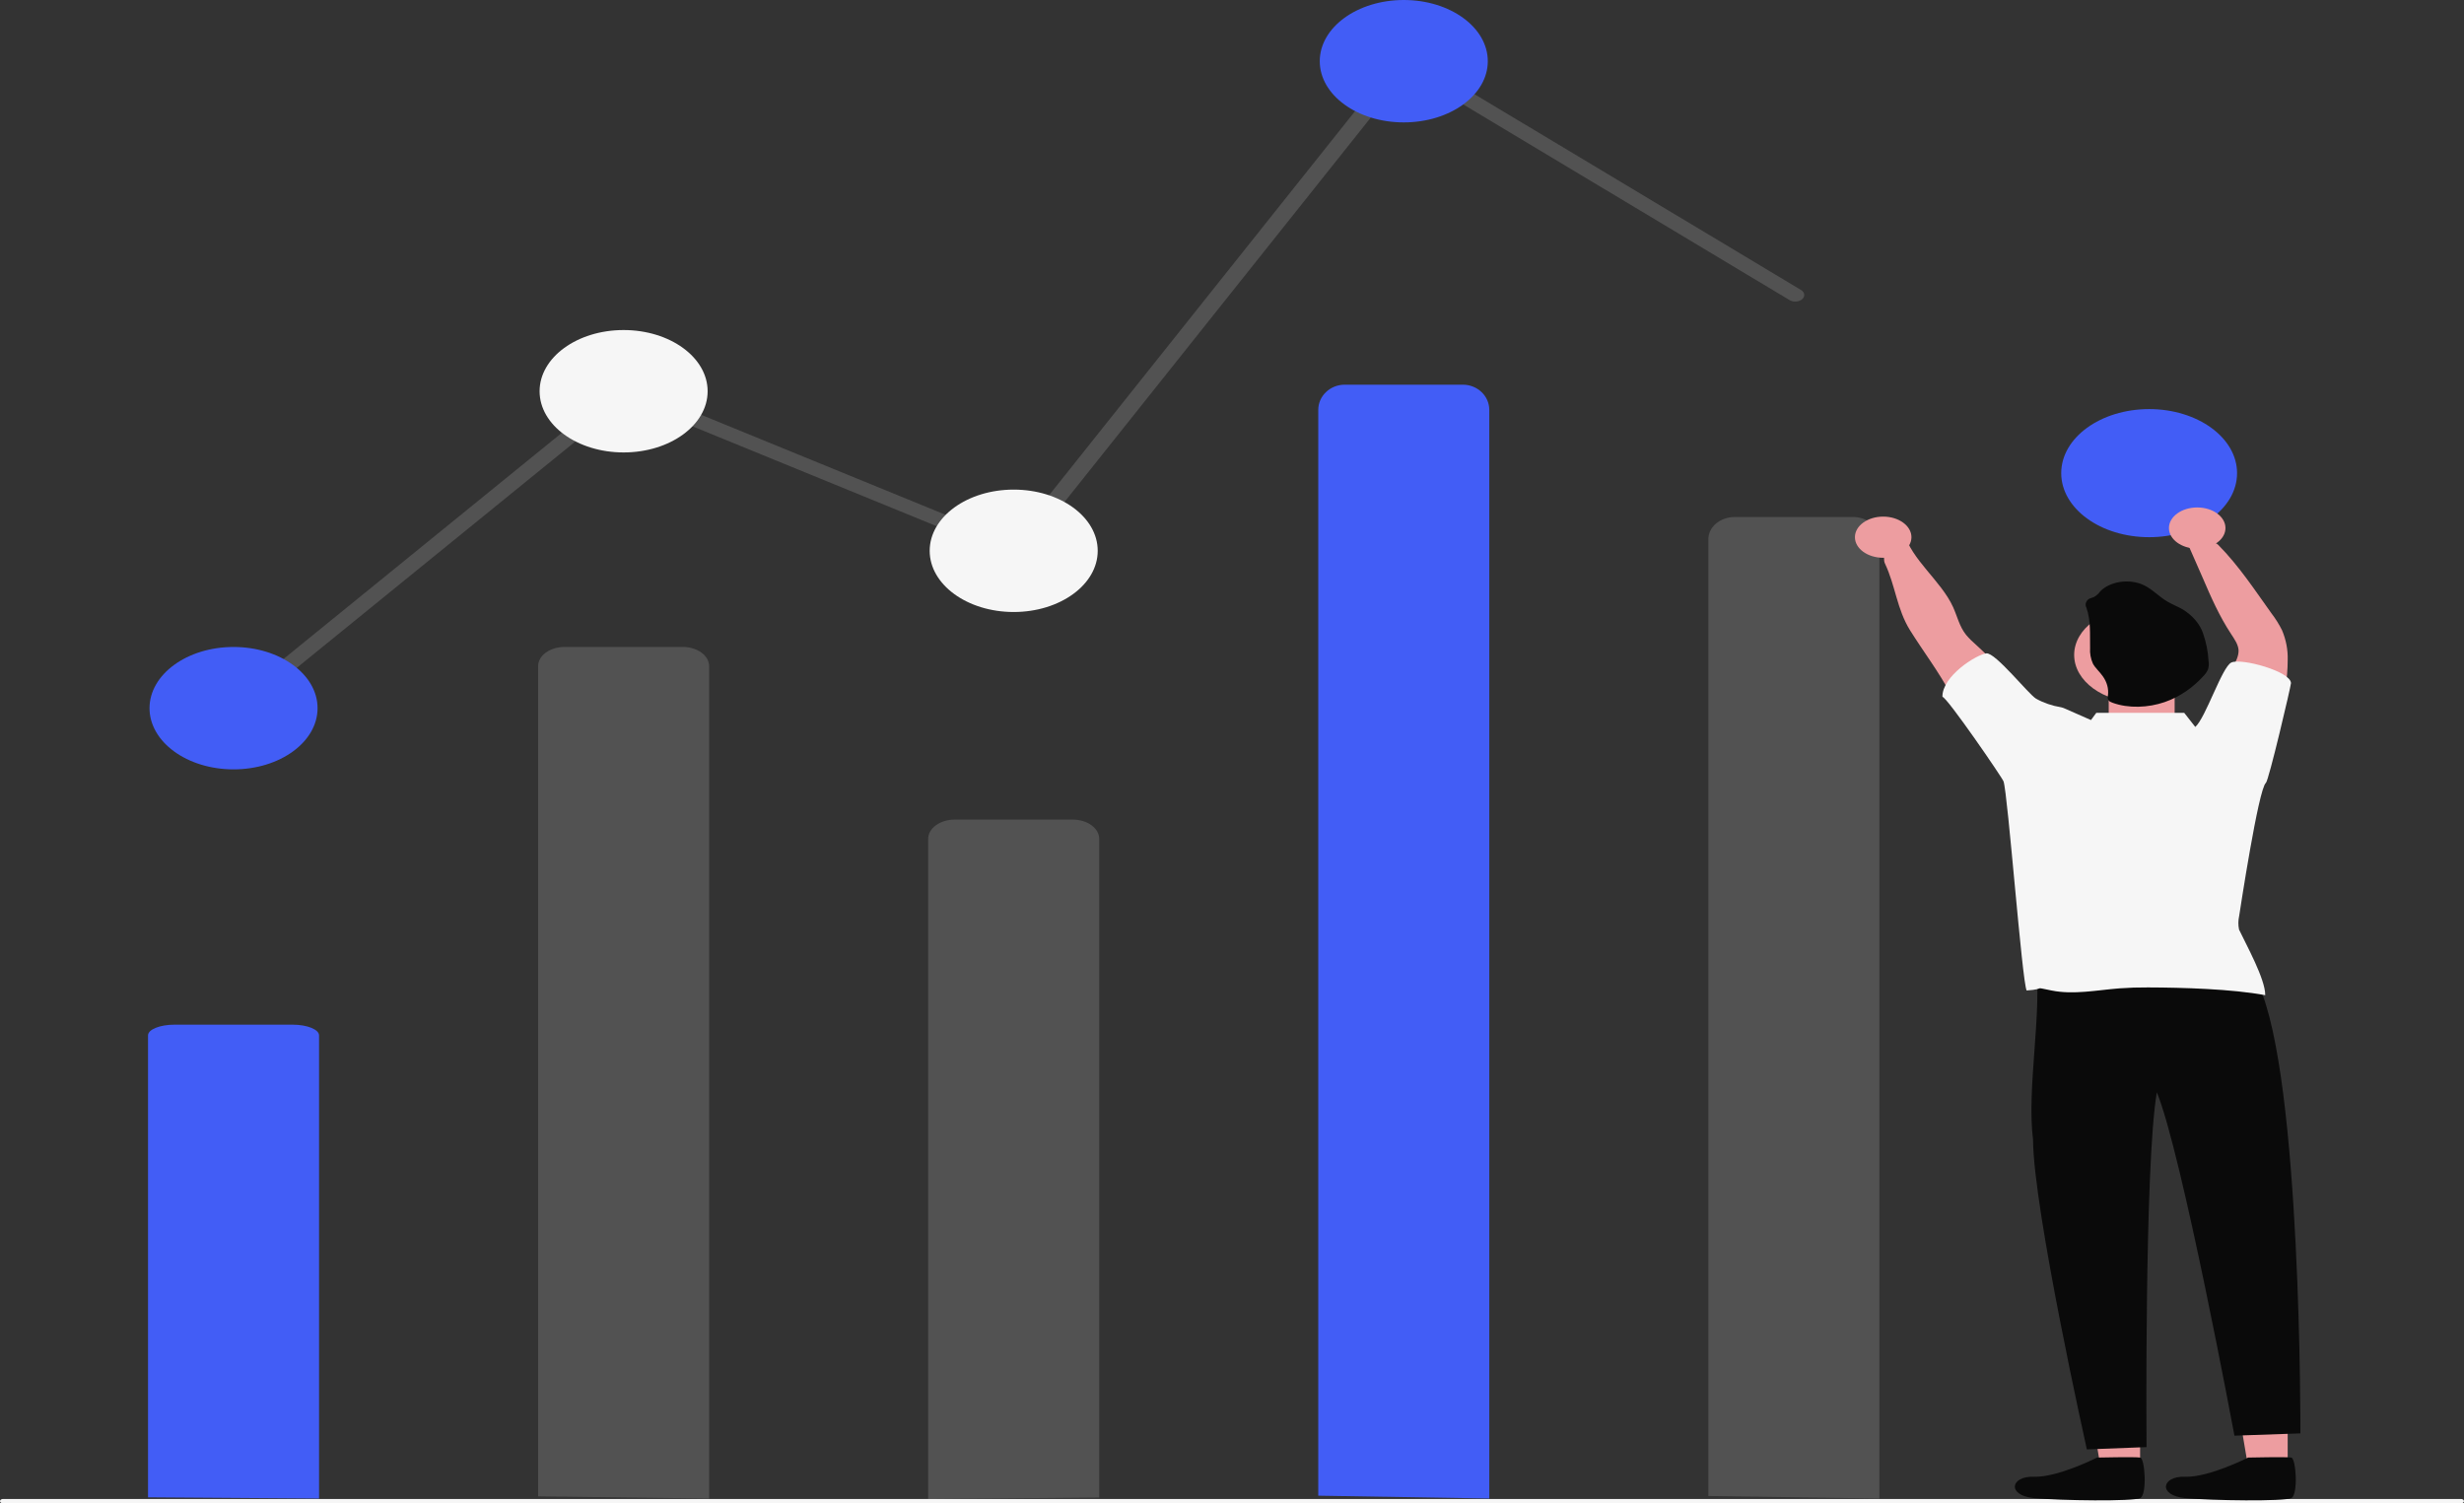 <svg width="513" height="313" viewBox="0 0 513 313" fill="none" xmlns="http://www.w3.org/2000/svg">
<rect x="0" y="0" width="513" height="313" fill="#333333" stroke="none"/>
<g clip-path="url(#clip0_1420_18412)">
<path d="M439.029 141.199H452.758V153.105H439.029V141.199Z" fill="#ED9DA0"/>
<path d="M476.29 306.721H468.275L464.461 284.201H476.292L476.29 306.721Z" fill="#ED9DA0"/>
<path d="M445.562 306.721H437.547L433.733 284.201H445.564L445.562 306.721Z" fill="#ED9DA0"/>
<path d="M112.032 311.548V138.707C112.032 137.642 112.613 136.621 113.646 135.869C114.679 135.116 116.081 134.693 117.542 134.693H142.131C143.593 134.693 144.994 135.116 146.027 135.869C147.061 136.621 147.641 137.642 147.641 138.707V311.998L112.032 311.548Z" fill="#525252"/>
<path d="M193.246 312.09V174.657C193.246 174.13 193.388 173.608 193.665 173.121C193.942 172.634 194.348 172.192 194.86 171.819C195.371 171.446 195.979 171.151 196.647 170.949C197.316 170.747 198.032 170.644 198.756 170.644H223.345C224.806 170.644 226.208 171.066 227.241 171.819C228.274 172.572 228.855 173.593 228.855 174.657V311.794L193.246 312.09Z" fill="#525252"/>
<path d="M48.935 148.809C48.573 148.809 48.219 148.732 47.915 148.589C47.611 148.445 47.371 148.241 47.224 148C47.076 147.759 47.027 147.492 47.084 147.232C47.14 146.971 47.298 146.728 47.54 146.532L129.756 79.731L210.669 112.829L292.063 10.665L374.981 60.38C375.357 60.612 375.592 60.942 375.636 61.3C375.68 61.657 375.529 62.012 375.216 62.289C374.903 62.566 374.453 62.742 373.963 62.779C373.474 62.817 372.984 62.712 372.599 62.488L293.09 14.817L212.056 116.527L130.541 83.184L50.331 148.354C50.156 148.497 49.94 148.611 49.7 148.69C49.459 148.768 49.199 148.809 48.935 148.809Z" fill="#525252"/>
<path d="M48.623 160.186C58.283 160.186 66.115 154.481 66.115 147.444C66.115 140.406 58.283 134.702 48.623 134.702C38.962 134.702 31.131 140.406 31.131 147.444C31.131 154.481 38.962 160.186 48.623 160.186Z" fill="#425DF6"/>
<path d="M129.836 94.2C139.497 94.2 147.328 88.496 147.328 81.458C147.328 74.421 139.497 68.716 129.836 68.716C120.176 68.716 112.344 74.421 112.344 81.458C112.344 88.496 120.176 94.2 129.836 94.2Z" fill="#F6F6F6"/>
<path d="M211.05 127.42C220.711 127.42 228.542 121.716 228.542 114.678C228.542 107.641 220.711 101.937 211.05 101.937C201.39 101.937 193.558 107.641 193.558 114.678C193.558 121.716 201.39 127.42 211.05 127.42Z" fill="#F6F6F6"/>
<path d="M292.264 25.484C301.924 25.484 309.756 19.779 309.756 12.742C309.756 5.705 301.924 0 292.264 0C282.603 0 274.772 5.705 274.772 12.742C274.772 19.779 282.603 25.484 292.264 25.484Z" fill="#425DF6"/>
<path d="M447.448 111.845C457.558 111.845 465.753 105.875 465.753 98.51C465.753 91.145 457.558 85.175 447.448 85.175C437.338 85.175 429.142 91.145 429.142 98.51C429.142 105.875 437.338 111.845 447.448 111.845Z" fill="#425DF6"/>
<path d="M444.865 201.994C451.717 202.595 469.238 198.042 470.188 204.968C479.206 224.307 478.938 298.435 478.938 298.435L465.208 298.911C465.208 298.911 454.237 240.012 449.049 227.411C446.445 242.727 446.902 301.293 446.902 301.293L434.48 301.769C434.48 301.769 423.338 251.898 423.274 237.26C421.92 226.538 425.242 210.649 423.82 200.284C430.614 201.853 437.764 202.434 444.865 201.994Z" fill="#0A0A0A"/>
<path d="M355.673 311.477V112.267C355.673 109.712 358.14 107.643 361.183 107.643H385.772C388.815 107.643 391.282 109.714 391.282 112.267V311.999L355.673 311.477Z" fill="#525252"/>
<path d="M421.56 145.892C418.812 141.8 415.456 137.94 411.551 134.382C410.735 133.687 409.992 132.948 409.328 132.172C407.923 130.397 407.504 128.309 406.615 126.367C404.131 120.918 397.933 116.542 396.423 110.907C395.873 108.86 391.234 114.812 392.454 117.351C394.634 121.947 394.912 126.814 397.684 131.253C400.456 135.692 403.712 139.949 406.105 144.487C407.465 147.064 408.55 149.726 410.544 152.107C412.539 154.489 415.651 156.484 419.41 156.841C419.384 155.115 419.744 153.397 420.475 151.755C421.292 149.879 422.744 147.669 421.56 145.892Z" fill="#ED9DA0"/>
<path d="M462.69 148.978C462.522 145.611 463.244 142.251 464.815 139.082C465.417 137.867 466.123 136.634 466.064 135.345C465.978 134.145 465.194 133.045 464.482 131.959C462.023 128.222 460.298 124.258 458.598 120.305L455.327 112.852C454.261 112.283 460.485 112.086 461.813 113.424C466.154 117.815 469.444 122.86 472.881 127.654C473.759 128.797 474.506 129.99 475.117 131.221C475.957 133.216 476.354 135.297 476.294 137.384C476.294 141.284 475.589 145.17 474.856 149.037C474.392 151.461 473.784 154.1 471.265 155.705C468.652 153.265 466.024 150.883 462.69 148.978Z" fill="#ED9DA0"/>
<path d="M445.405 146.236C452.897 146.236 458.971 141.811 458.971 136.353C458.971 130.896 452.897 126.471 445.405 126.471C437.912 126.471 431.838 130.896 431.838 136.353C431.838 141.811 437.912 146.236 445.405 146.236Z" fill="#ED9DA0"/>
<path d="M434.373 126.492C434.22 126.192 434.186 125.867 434.273 125.553C434.361 125.24 434.568 124.95 434.869 124.717C435.208 124.523 435.658 124.45 436.024 124.265C436.54 123.949 436.963 123.559 437.266 123.12C438.192 122.176 439.549 121.501 441.093 121.215C442.638 120.929 444.272 121.051 445.705 121.56C447.95 122.415 449.301 124.126 451.294 125.278C452.307 125.875 453.48 126.319 454.501 126.916C456.541 128.2 457.991 129.908 458.655 131.811C459.317 133.701 459.704 135.637 459.81 137.586C459.916 138.17 459.884 138.764 459.717 139.341C459.51 139.825 459.202 140.283 458.804 140.698C456.752 142.96 454.053 145.014 450.669 146.181C447.284 147.348 443.166 147.538 439.831 146.317C439.495 146.218 439.205 146.05 438.998 145.833C438.809 145.502 438.764 145.138 438.87 144.788C439.051 143.405 438.675 142.014 437.789 140.784C437.168 139.88 436.236 139.103 435.737 138.165C435.275 137.117 435.077 136.017 435.153 134.917C435.09 132.072 435.356 129.236 434.373 126.492Z" fill="#0A0A0A"/>
<path d="M30.818 311.748V215.572C30.818 214.339 33.285 213.339 36.328 213.339H60.917C63.96 213.339 66.427 214.34 66.427 215.572V311.999L30.818 311.748Z" fill="#425DF6"/>
<path d="M512.376 313H0.625C0.459 313 0.3 312.952 0.183 312.867C0.066 312.781 0 312.665 0 312.545C0 312.424 0.066 312.308 0.183 312.223C0.3 312.138 0.459 312.09 0.625 312.09H512.375C512.541 312.09 512.7 312.138 512.817 312.223C512.934 312.308 513 312.424 513 312.545C513 312.665 512.934 312.781 512.817 312.867C512.7 312.952 512.542 313 512.376 313Z" fill="#F6F6F6"/>
<path d="M274.459 311.408V85.342C274.459 82.443 276.926 80.092 279.969 80.092H304.558C307.601 80.092 310.068 82.443 310.068 85.342V311.998L274.459 311.408Z" fill="#425DF6"/>
<path d="M392.075 116.132C395.325 116.132 397.959 114.213 397.959 111.845C397.959 109.478 395.325 107.559 392.075 107.559C388.825 107.559 386.191 109.478 386.191 111.845C386.191 114.213 388.825 116.132 392.075 116.132Z" fill="#ED9DA0"/>
<path d="M457.454 114.227C460.703 114.227 463.338 112.308 463.338 109.941C463.338 107.573 460.703 105.654 457.454 105.654C454.204 105.654 451.57 107.573 451.57 109.941C451.57 112.308 454.204 114.227 457.454 114.227Z" fill="#ED9DA0"/>
<path d="M471.752 162.999C472.329 162.616 477.007 142.675 476.98 142.226C476.907 139.769 466.617 136.964 464.558 137.94C462.615 138.861 459.232 149.431 457.055 151.353L454.752 148.417H436.445L435.336 149.918C432.934 148.864 430.773 147.892 430.002 147.57C429.738 147.439 429.449 147.336 429.145 147.263C427.242 146.953 425.457 146.341 423.915 145.472C422.411 144.631 415.433 135.803 413.563 136.036C411.451 136.294 404.329 140.78 404.409 145.085C405.307 145.071 416.971 162.062 417.135 162.695C418.033 165.372 420.988 204.405 421.944 206.224C426.342 205.914 422.87 205.362 427.126 206.224C431.709 207.153 436.548 206.148 441.274 205.777C443.243 205.635 445.22 205.571 447.198 205.586C454.389 205.61 464.654 205.9 471.616 207.2C471.655 203.876 467.648 196.685 466.166 193.547C465.971 192.609 465.978 191.654 466.186 190.718C466.372 189.569 470.2 164.268 471.752 162.999Z" fill="#F6F6F6"/>
<path d="M436.6 303.47C436.6 303.47 428.396 307.643 423.467 307.463C418.539 307.284 417.799 311.369 423.467 311.907C429.135 312.446 444.112 312.625 445.59 311.907C447.069 311.19 446.576 303.65 445.59 303.47C444.605 303.291 436.6 303.47 436.6 303.47Z" fill="#0A0A0A"/>
<path d="M468.056 303.47C468.056 303.47 459.852 307.643 454.923 307.463C449.995 307.284 449.255 311.369 454.923 311.907C460.591 312.446 475.568 312.625 477.046 311.907C478.525 311.19 478.032 303.65 477.046 303.47C476.061 303.291 468.056 303.47 468.056 303.47Z" fill="#0A0A0A"/>
</g>
<defs>
<clipPath id="clip0_1420_18412">
<rect width="513" height="313" fill="white"/>
</clipPath>
</defs>
</svg>

